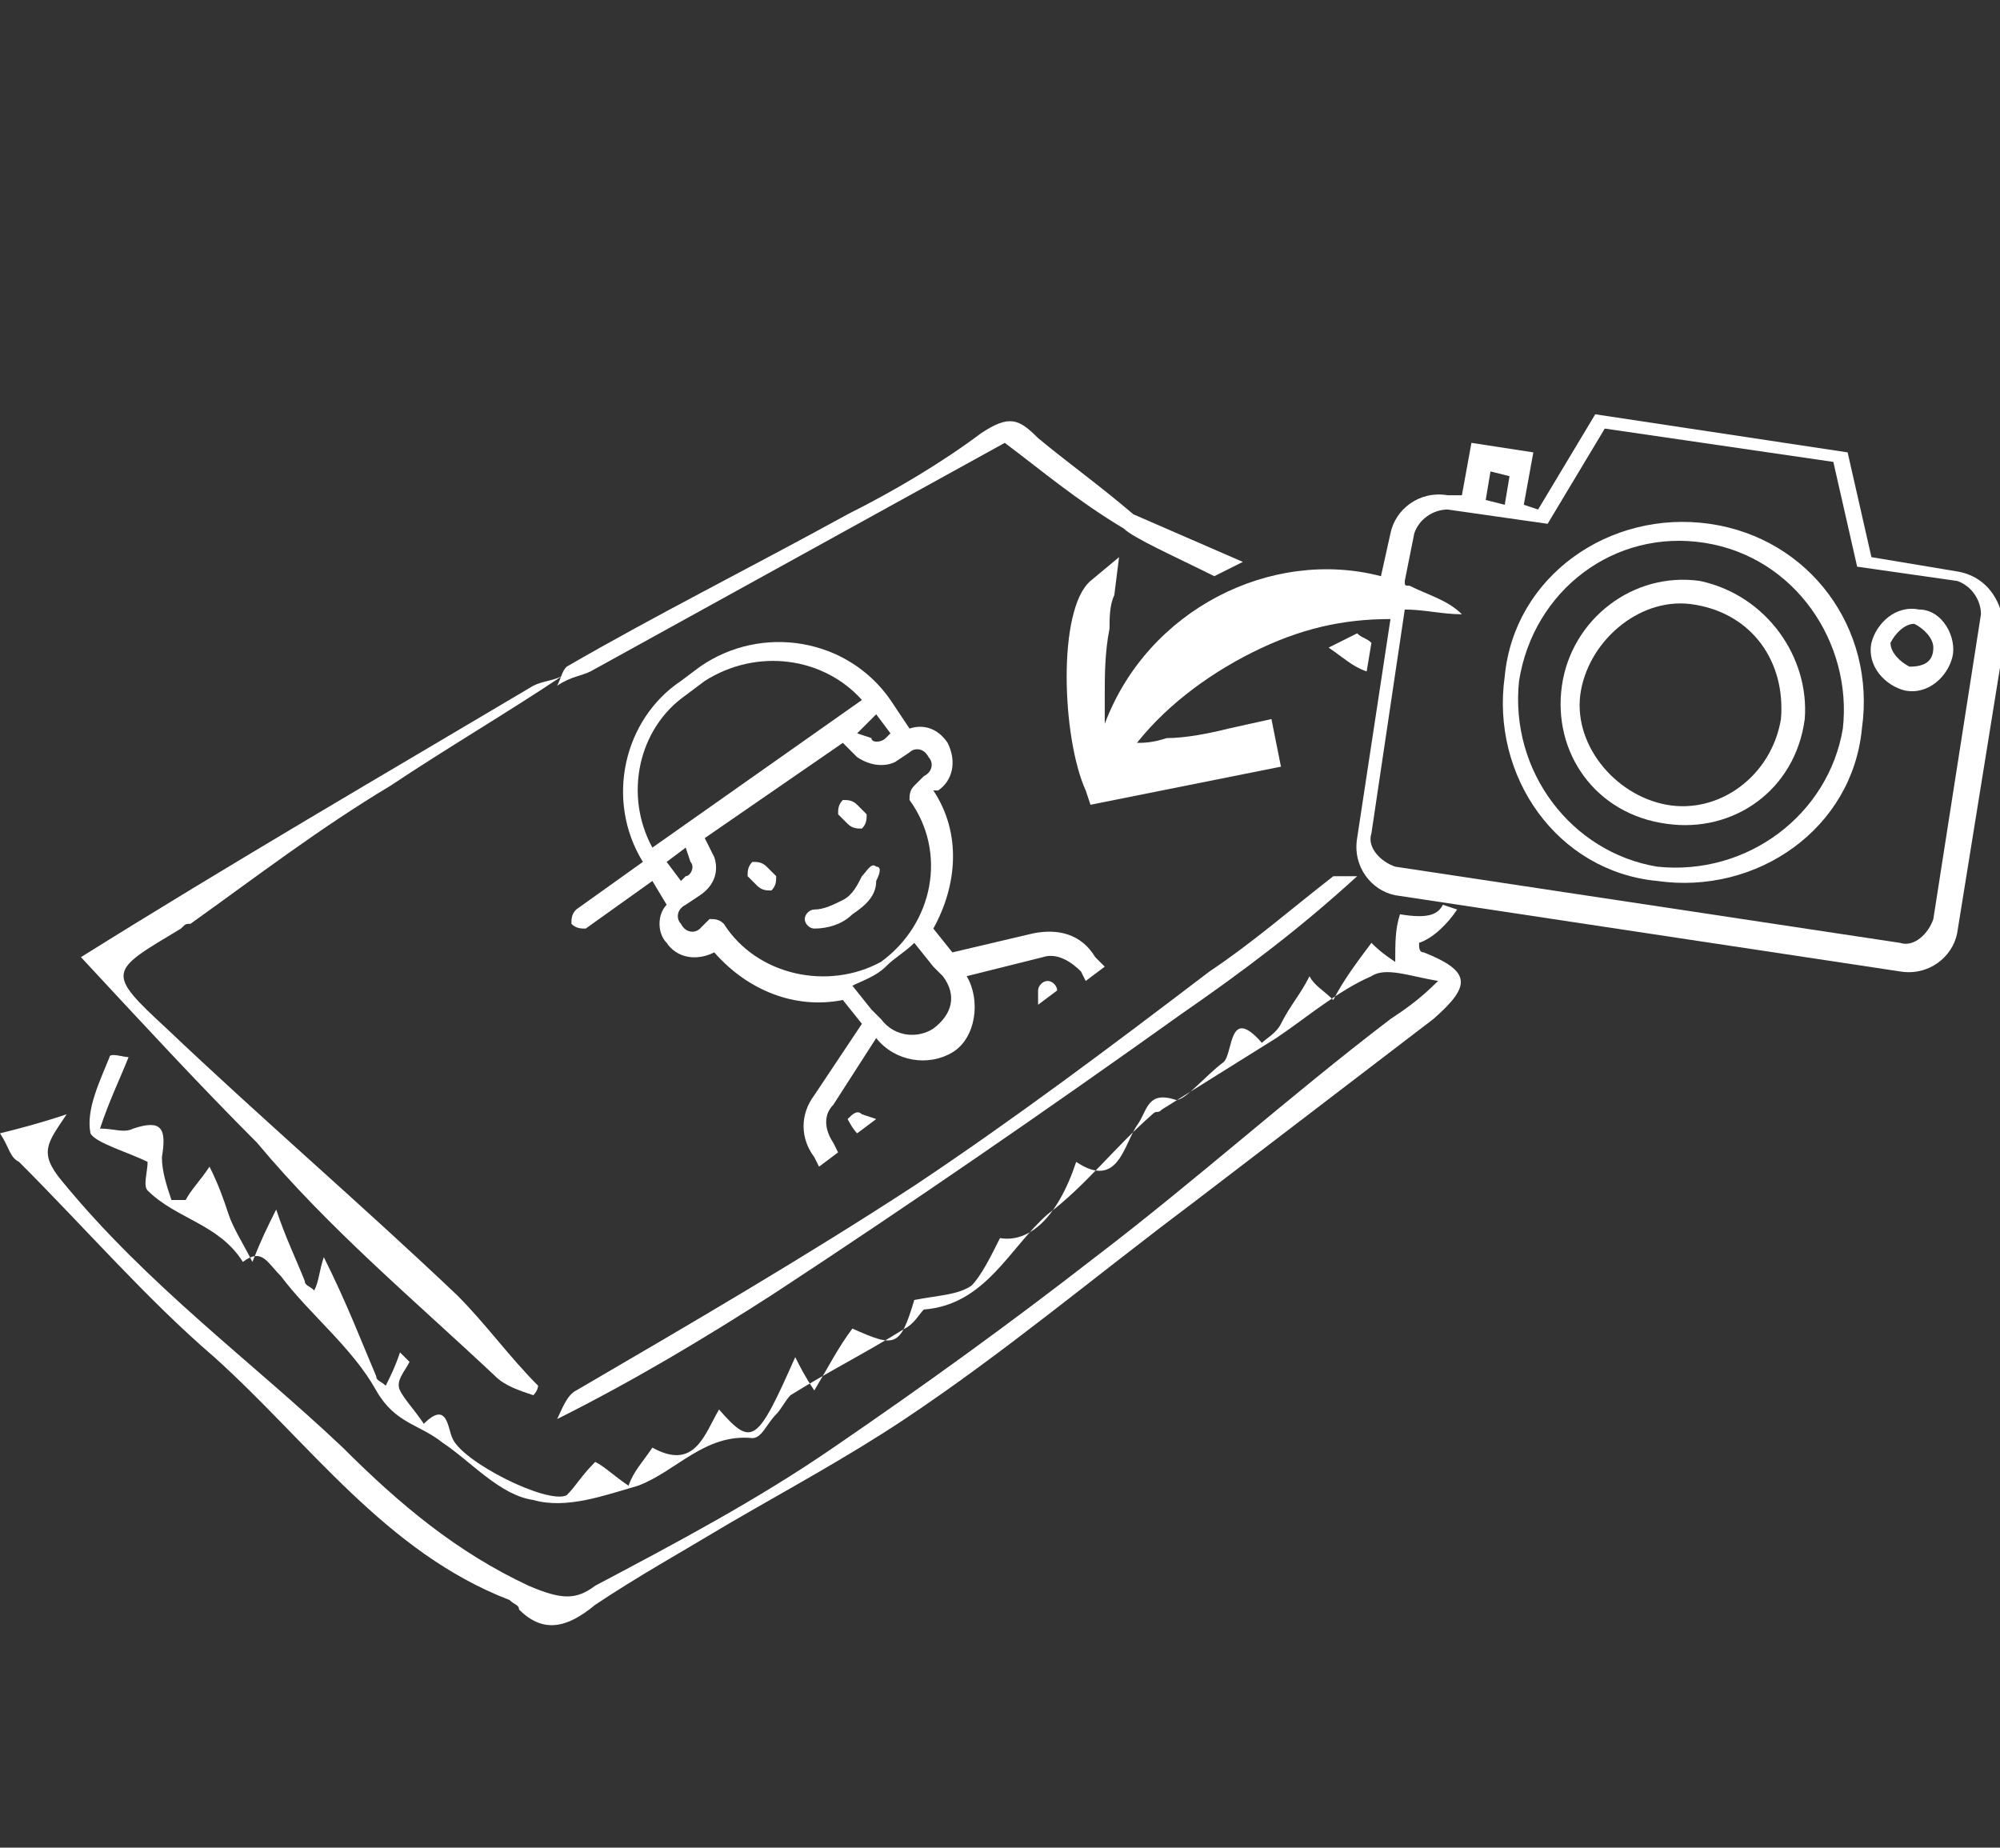 <?xml version="1.0" encoding="utf-8"?>
<!-- Generator: Adobe Illustrator 22.0.1, SVG Export Plug-In . SVG Version: 6.00 Build 0)  -->
<svg version="1.1" id="Calque_1" xmlns="http://www.w3.org/2000/svg" xmlns:xlink="http://www.w3.org/1999/xlink" x="0px" y="0px"
	 viewBox="0 0 42 38.8" style="enable-background:new 0 0 42 38.8;" xml:space="preserve">
<rect x="0" y="0" width="42" height="38.8" fill="#333333" stroke="none"/>
<style type="text/css">
	.st0{fill:#FFFFFF;}
</style>
<g>
	<path class="st0" d="M19.2,17.1L19.2,17.1L19.2,17.1L19.2,17.1L19.2,17.1L19.2,17.1L19.2,17.1z"/>
	<path class="st0" d="M11.8,14.2L11.8,14.2L11.8,14.2C11.8,14.2,11.7,14.2,11.8,14.2C11.7,14.2,11.7,14.2,11.8,14.2
		C11.7,14.2,11.7,14.2,11.8,14.2L11.8,14.2z"/>
	<path class="st0" d="M10.4,28.9c0.2,0.2,0.5,0.3,0.8,0.4c0.1-0.1,0.1-0.2,0.1-0.2c-0.6-0.6-1.1-1.3-1.7-1.9c-2-1.9-4.1-3.7-6.1-5.6
		c-1.3-1.2-1.2-1.2,0.3-2.1c0.1-0.1,0.1-0.1,0.2-0.1c1.4-1,2.7-2,4.2-2.9c1.2-0.8,2.4-1.5,3.6-2.3c-0.2,0.1-0.4,0.1-0.6,0.2
		c-3.2,1.9-6.3,3.7-9.5,5.7C3,21.5,4.2,22.8,5.4,24C6.9,25.8,8.7,27.3,10.4,28.9z"/>
	<path class="st0" d="M41.1,12l-1.8-0.3l-0.5-2.2l-5.3-0.8l-1.2,2L32,10.6l0.2-1.1l-1.3-0.2l-0.2,1.1h-0.3c-0.6-0.1-1.1,0.3-1.2,0.8
		L29,12.1c-2.3-0.6-4.9,0.7-5.8,3.1c0,0,0,0,0,0.1c0-0.2,0-0.5,0-0.7c0-0.4,0-0.9,0.1-1.4c0-0.2,0-0.5,0.1-0.7l0.1-0.8l-0.6,0.5
		c-0.7,0.6-0.6,3.3-0.1,4.4l0.1,0.3l4-0.8l-0.2-1l-0.9,0.2c-0.4,0.1-0.9,0.2-1.3,0.2c-0.3,0.1-0.5,0.1-0.6,0.1s-0.1,0-0.1,0.1
		c0.6-0.8,1.5-1.5,2.5-2s1.9-0.7,2.9-0.7l-0.7,4.6c-0.1,0.6,0.3,1.1,0.8,1.2l10.6,1.6c0.6,0.1,1.1-0.3,1.2-0.8l1-6.2
		C42.1,12.6,41.7,12.1,41.1,12z M31.3,9.9l0.4,0.1l-0.1,0.6l-0.4-0.1L31.3,9.9z M40.6,19.3c-0.1,0.3-0.4,0.6-0.7,0.5l-10.6-1.6
		c-0.3-0.1-0.6-0.4-0.5-0.7l0.7-4.7c0.4,0,0.8,0.1,1.2,0.1c-0.3-0.3-0.7-0.4-1.1-0.6c-0.1,0-0.1,0-0.1-0.1l0.2-1
		c0.1-0.3,0.4-0.5,0.7-0.5l2.1,0.3l1.2-2l4.8,0.7l0.5,2.2l2.1,0.3c0.3,0.1,0.5,0.4,0.5,0.7L40.6,19.3z"/>
	<path class="st0" d="M35.9,11c-2.1-0.3-4.1,1.1-4.3,3.2c-0.3,2.1,1.1,4.1,3.2,4.3c2.1,0.3,4.1-1.1,4.3-3.2
		C39.4,13.2,38,11.3,35.9,11z M38.7,15.3c-0.3,1.8-2,3.1-3.9,2.9c-1.8-0.3-3.1-2-2.9-3.9c0.3-1.9,2-3.2,3.9-2.9
		C37.7,11.7,38.9,13.5,38.7,15.3z"/>
	<path class="st0" d="M35.7,12.2C34.3,12,33,13,32.8,14.4s0.7,2.7,2.2,2.9c1.4,0.2,2.7-0.7,2.9-2.2C38,13.8,37.1,12.5,35.7,12.2z
		 M37.4,15.1c-0.2,1.2-1.3,2-2.4,1.8s-2-1.3-1.8-2.4s1.3-2,2.4-1.8C36.8,12.9,37.5,13.9,37.4,15.1z"/>
	<path class="st0" d="M40.3,12.8c-0.5-0.1-0.9,0.3-1,0.7c-0.1,0.5,0.3,0.9,0.7,1c0.5,0.1,0.9-0.3,1-0.7S40.8,12.8,40.3,12.8z
		 M40.1,14c-0.2-0.1-0.4-0.3-0.4-0.5c0.1-0.2,0.3-0.4,0.5-0.4c0.2,0.1,0.4,0.3,0.4,0.5C40.6,13.9,40.4,14,40.1,14z"/>
	<path class="st0" d="M12.4,14.1c2.9-1.6,5.8-3.2,8.7-4.8c0.8,0.6,1.5,1.2,2.5,1.8c0.2,0.2,1.1,0.6,1.9,1l0.6-0.3l-2.3-1
		c-0.7-0.6-1.4-1.1-2-1.6c-0.4-0.4-0.6-0.5-1.2-0.1c-0.8,0.6-1.8,1.2-2.8,1.7c-2,1.1-4,2.1-5.9,3.2c-0.1,0.1-0.1,0.2-0.2,0.4
		C12,14.2,12.2,14.2,12.4,14.1z"/>
	<path class="st0" d="M28.8,13.5c-0.1-0.1-0.2-0.1-0.3-0.2l-0.6,0.3c0.3,0.2,0.5,0.4,0.8,0.5L28.8,13.5z"/>
	<path class="st0" d="M19.2,24.9c-2.3,1.5-4.7,2.9-7.1,4.3c-0.2,0.1-0.3,0.4-0.4,0.6c1.6-0.8,3.1-1.7,4.5-2.6
		c2.9-1.9,5.8-3.9,8.6-5.9c1.3-0.9,2.5-1.8,3.7-2.9l-0.5,0l0,0c-0.9,0.7-1.7,1.4-2.6,2C23.3,22,21.3,23.5,19.2,24.9z"/>
	<path class="st0" d="M30.6,19.1L30.3,19c-0.1,0.2-0.3,0.3-0.9,0.2c-0.1,0.3-0.1,0.6-0.1,1c-0.3-0.2-0.4-0.3-0.5-0.4
		c-0.3,0.4-0.6,0.8-0.8,1.2c-0.2-0.2-0.4-0.3-0.5-0.5c-0.2,0.4-0.4,0.6-0.6,1c-0.1,0.2-0.3,0.3-0.4,0.4c-0.7-0.8-0.6,0.2-0.8,0.4
		c-0.4,0.3-0.8,0.8-1,0.8c-0.6-0.2-0.6,0.2-0.8,0.5c-0.3,0.4-0.4,1.4-1.3,0.8c-0.4,1.2-1,1.7-1.6,1.6c-0.2,0.4-0.4,0.8-0.6,1
		c-0.3,0.2-0.7,0.2-1.2,0.3c-0.3,1-0.4,1-1.3,0.6c-0.3,0.4-0.5,0.8-0.8,1.3c-0.2-0.3-0.3-0.5-0.4-0.7c-0.8,1.8-0.9,1.9-1.6,1.1
		c-0.3,0.5-0.5,1.3-1.4,0.8c-0.2,0.3-0.4,0.5-0.5,0.8c-0.3-0.2-0.5-0.4-0.7-0.5c-0.3,0.3-0.4,0.5-0.6,0.7c-0.4,0.2-2.2-0.7-2.4-1.2
		c-0.1-0.2-0.1-0.8-0.6-0.3c-0.2-0.3-0.4-0.5-0.5-0.7s0.1-0.4,0.2-0.6c-0.1-0.1-0.1-0.1-0.2-0.2c-0.1,0.3-0.2,0.5-0.3,0.7
		C8,29,7.9,29,7.9,28.9c-0.3-0.7-0.6-1.5-1.1-2.5c-0.1,0.3-0.1,0.5-0.2,0.7C6.5,27,6.4,27,6.4,26.9C6.2,26.4,6,26,5.8,25.4
		c-0.2,0.4-0.3,0.6-0.5,1.1c-0.2-0.4-0.4-0.7-0.5-1s-0.2-0.6-0.4-1C4.2,24.8,4,25,3.9,25.2c-0.1,0-0.2,0-0.3,0
		c-0.1-0.3-0.2-0.6-0.2-0.9c0.1-0.6,0-0.8-0.6-0.6c-0.2,0.1-0.4,0-0.7,0c0.2-0.6,0.4-1,0.6-1.5c-0.1,0-0.4-0.1-0.4,0
		c-0.2,0.5-0.5,1.1-0.4,1.6C2,24,2.7,24.2,3.1,24.4c0,0.2-0.1,0.5,0,0.6c0.6,0.6,1.5,0.7,2,1.5c0.4-0.3,0.5,0,0.8,0.3
		c0.6,0.8,1.5,1.5,2,2.4c0.4,0.7,0.9,0.7,1.4,1.1c0.6,0.4,1.2,1.1,1.9,1.2c0.7,0.2,1.5-0.1,2.2-0.3c0.8-0.3,1.4-1.1,2.4-1
		c0.2,0,0.3-0.3,0.5-0.5c0.1-0.1,0.2-0.3,0.3-0.4c0.8-0.5,1.6-0.9,2.4-1.4c0.2-0.1,0.3-0.3,0.4-0.4c1.3-0.1,1.8-1.3,2.6-2
		c0.8-0.6,1.4-1.4,2.2-2.1c0.1-0.1,0.1,0,0.2-0.1c0.8-0.5,1.6-1,2.4-1.5c0.6-0.4,1.3-1,2-1.3c0.3-0.2,0.8,0,1.4,0.1
		c-0.4,0.4-0.7,0.6-1,0.8c-2.1,1.6-4.1,3.4-6.2,5c-1.8,1.4-3.6,2.7-5.5,4c-1.6,1.1-3.3,2-5,2.9c-0.4,0.3-0.7,0.3-1.4,0
		c-1.5-0.7-2.7-1.7-3.9-2.9c-1.9-1.8-4.1-3.4-5.9-5.6C0.8,24.2,1,24,1.4,23.4c-0.6,0.2-1,0.3-1.4,0.4c0.2,0.3,0.2,0.5,0.4,0.6
		c1.4,1.4,2.7,2.9,4.1,4.1c2,1.8,3.6,4.1,6.2,5.1c0.1,0.1,0.2,0.1,0.2,0.2c0.5,0.5,1,0.4,1.6-0.1c0.9-0.6,1.8-1.1,2.8-1.7
		c1.2-0.7,2.5-1.4,3.7-2.2c2.1-1.4,4-3,6-4.5c1.7-1.3,3.4-2.6,5.1-3.9c0.8-0.7,0.8-1-0.2-1.4c-0.1,0-0.1-0.1-0.1-0.2
		C30.1,19.7,30.4,19.4,30.6,19.1z"/>
	<path class="st0" d="M16.1,18.2c-0.1-0.1-0.2-0.1-0.3-0.1c-0.1,0.1-0.1,0.2-0.1,0.3l0.2,0.2c0.1,0.1,0.2,0.1,0.3,0.1
		c0.1-0.1,0.1-0.2,0.1-0.3L16.1,18.2z"/>
	<path class="st0" d="M17.8,17.3c0.1,0.1,0.2,0.1,0.3,0.1c0.1-0.1,0.1-0.2,0.1-0.3L18,16.9c-0.1-0.1-0.2-0.1-0.3-0.1
		c-0.1,0.1-0.1,0.2-0.1,0.3L17.8,17.3z"/>
	<path class="st0" d="M18.4,18.2c-0.1-0.1-0.2,0.1-0.3,0.2c-0.1,0.2-0.2,0.4-0.4,0.5c-0.2,0.1-0.4,0.2-0.6,0.2
		c-0.1,0-0.2,0.1-0.2,0.2s0.1,0.2,0.2,0.2c0.3,0,0.6-0.1,0.8-0.3c0.3-0.2,0.5-0.4,0.5-0.7C18.5,18.3,18.5,18.2,18.4,18.2z"/>
	<path class="st0" d="M18,23.8l0.4-0.3l-0.3-0.1c-0.1-0.1-0.2,0-0.3,0.1C17.8,23.5,17.9,23.7,18,23.8L18,23.8z"/>
	<path class="st0" d="M22.2,20.8c0-0.1-0.1-0.2-0.2-0.2s-0.2,0.1-0.2,0.2v0.3L22.2,20.8L22.2,20.8z"/>
	<path class="st0" d="M21.7,19.6L20,20l-0.4-0.5c0.5-0.9,0.6-2,0-2.9h0.1c0.3-0.2,0.4-0.6,0.2-1c-0.2-0.3-0.5-0.4-0.8-0.3l-0.4-0.6
		c-0.9-1.3-2.7-1.6-4-0.7l-0.4,0.3c-1.2,0.8-1.6,2.5-0.8,3.8l-1.4,1C12,19.2,12,19.3,12,19.4c0.1,0.1,0.2,0.1,0.3,0.1l1.4-1L14,19
		c-0.2,0.2-0.2,0.6,0,0.8c0.2,0.3,0.6,0.4,1,0.2h0c0.7,0.8,1.7,1.2,2.7,1l0.4,0.5l-1,1.5c-0.3,0.4-0.3,0.9,0,1.3l0.1,0.2l0.4-0.3
		L17.5,24c-0.2-0.3-0.2-0.6,0-0.8l0.9-1.4c0.4,0.5,1.1,0.6,1.6,0.3s0.6-1.1,0.3-1.6l1.6-0.4c0.3-0.1,0.6,0.1,0.8,0.3l0.1,0.2
		l0.4-0.3L23,20.1C22.7,19.6,22.2,19.5,21.7,19.6z M18.4,15l0.3,0.4l-0.1,0.1c-0.1,0.1-0.3,0.1-0.3,0L18,15.4L18.4,15z M13.7,17.8
		c-0.6-1.1-0.3-2.5,0.7-3.2l0.4-0.3c1.1-0.7,2.5-0.5,3.3,0.4L13.7,17.8z M14.4,17.8l0.1,0.3c0.1,0.1,0,0.3-0.1,0.3l-0.1,0.1L14,18.1
		L14.4,17.8z M15.2,19.4c-0.1-0.1-0.2-0.1-0.3-0.1l-0.2,0.2c-0.1,0.1-0.3,0.1-0.4-0.1c-0.1-0.1-0.1-0.3,0.1-0.4l0.3-0.2
		c0.3-0.2,0.4-0.5,0.3-0.8l-0.2-0.4l2.9-2l0.3,0.3c0.3,0.2,0.6,0.2,0.8,0.1l0.3-0.2c0.1-0.1,0.3-0.1,0.4,0.1
		c0.1,0.1,0.1,0.3-0.1,0.4l-0.2,0.2c-0.1,0.1-0.1,0.2-0.1,0.3c0.8,1.1,0.5,2.6-0.6,3.4C17.4,20.8,15.9,20.5,15.2,19.4z M19.6,21.6
		c-0.3,0.2-0.8,0.2-1.1-0.2l-0.2-0.2l0,0l-0.4-0.5c0.2-0.1,0.5-0.2,0.7-0.4c0.2-0.2,0.4-0.3,0.6-0.5l0.4,0.5l0,0l0.2,0.2
		C20.1,20.9,20,21.3,19.6,21.6z"/>
</g>
</svg>
